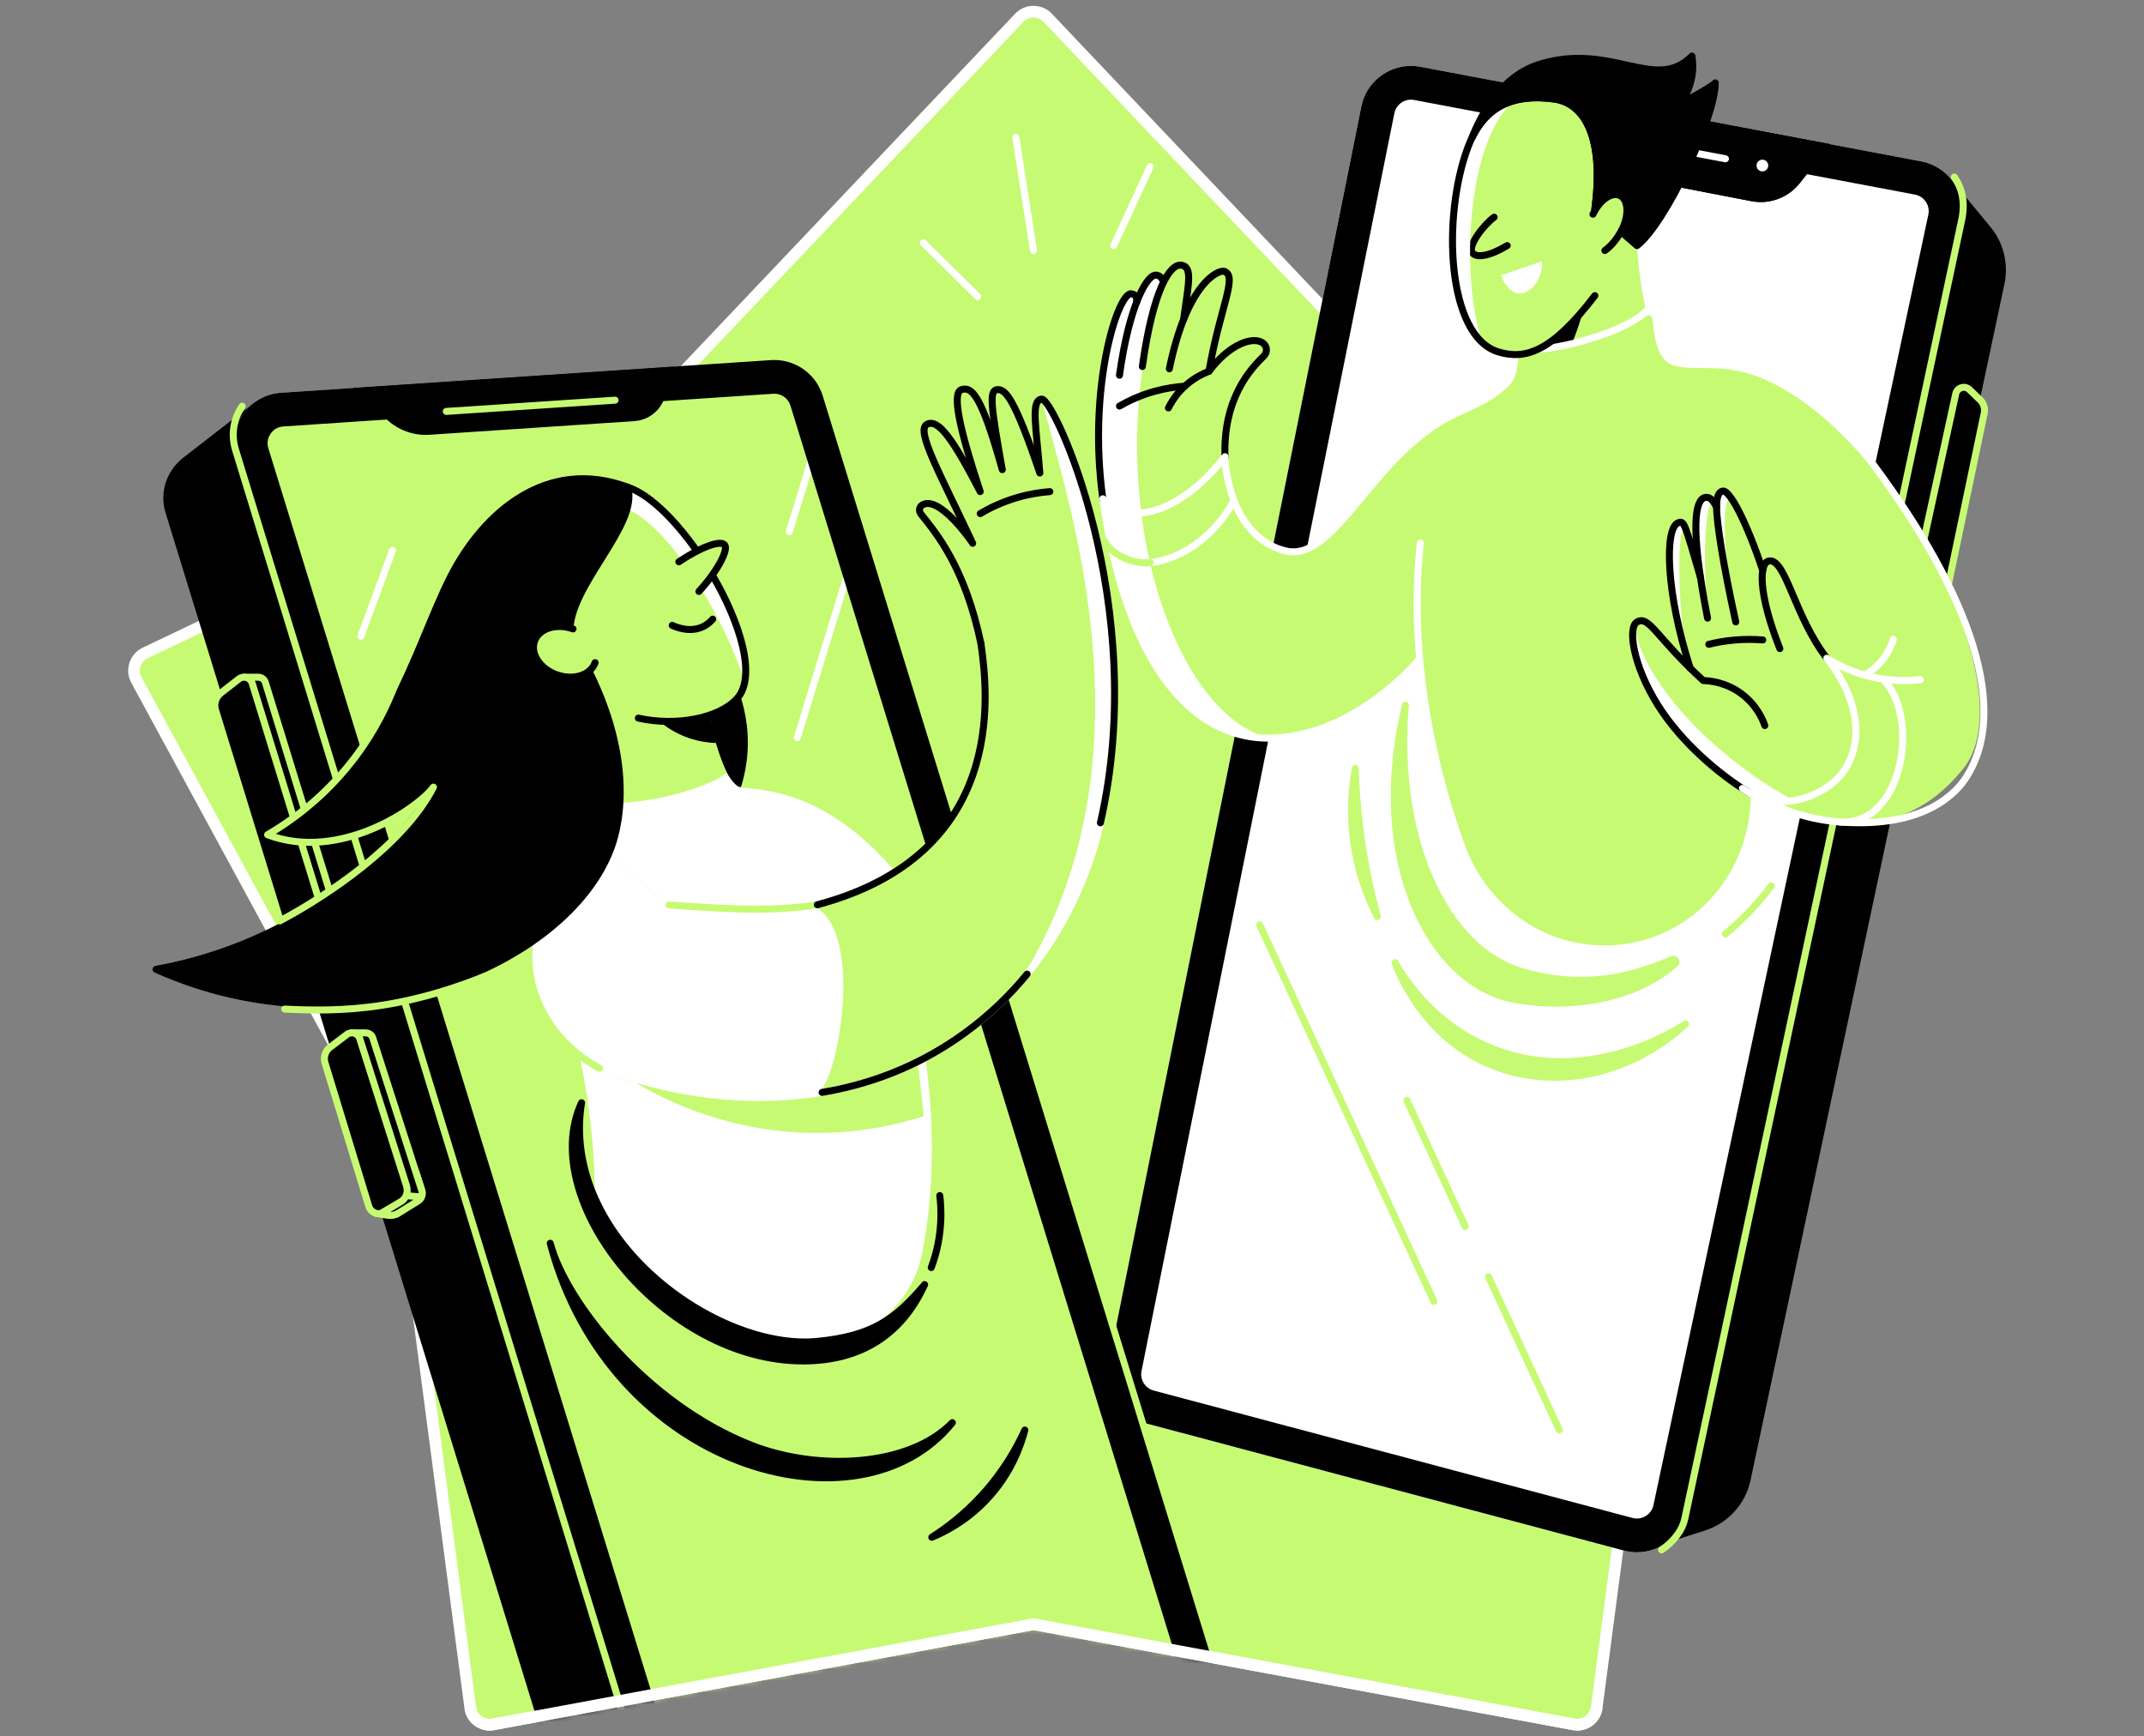<svg width="368" height="298" viewBox="0 0 368 298" fill="none" xmlns="http://www.w3.org/2000/svg">
<rect x="0" y="0" width="368" height="298" fill="#808080" stroke="none"/>
<path d="M174.955 3.049L110.043 71.47L24.912 112.062C23.179 112.888 22.49 115.004 23.407 116.695L68.418 199.573L80.715 293.081C80.969 294.99 82.765 296.294 84.656 295.943L177.388 278.744L270.119 295.943C272.007 296.294 273.807 294.986 274.06 293.081L286.358 199.573L331.368 116.695C332.286 115.004 331.6 112.891 329.864 112.062L244.733 71.47L179.824 3.049C178.499 1.65 176.277 1.65 174.955 3.049" fill="#C7FA73"/>
<path d="M174.955 3.049L110.043 71.47L24.912 112.062C23.179 112.888 22.49 115.004 23.407 116.695L68.418 199.573L80.715 293.081C80.969 294.99 82.765 296.294 84.656 295.943L177.388 278.744L270.119 295.943C272.007 296.294 273.807 294.986 274.06 293.081L286.358 199.573L331.368 116.695C332.286 115.004 331.6 112.891 329.864 112.062L244.733 71.47L179.824 3.049C178.499 1.65 176.277 1.65 174.955 3.049" stroke="white" stroke-width="2" stroke-miterlimit="10"/>
<mask id="mask0_9841_155" style="mask-type:alpha" maskUnits="userSpaceOnUse" x="22" y="1" width="325" height="296">
<path d="M174.955 3.049L23.407 75.301L24.912 112.062C23.179 112.888 22.49 115.004 23.407 116.695L23.407 169.871L80.715 293.081C80.969 294.99 82.765 296.294 84.656 295.943L177.388 278.744L270.119 295.943C272.007 296.294 273.807 294.986 274.06 293.081L345.734 250.73V169.871V104.832V3.049H283.507H179.824C178.499 1.65 176.277 1.65 174.955 3.049Z" fill="#D9D9D9" stroke="white" stroke-width="1.2" stroke-miterlimit="10"/>
</mask>
<g mask="url(#mask0_9841_155)">
<path d="M292.668 262.657L280.979 266.398L334.954 30.834L341.655 38.966C343.898 41.687 344.777 45.283 344.046 48.732L300.466 254.034C299.605 258.098 296.627 261.392 292.668 262.657V262.657Z" fill="black"/>
<path d="M278.736 266.104L196.537 244.233C192.104 243.052 189.351 238.629 190.259 234.129L233.655 18.284C234.594 13.622 239.108 10.581 243.78 11.464L329.762 27.703C334.554 28.606 337.658 33.278 336.642 38.045L289.459 259.522C288.425 264.381 283.531 267.383 278.733 266.104H278.736Z" fill="white"/>
<path d="M300.589 34.52L267.106 28.058C263.889 27.439 261.312 25.035 260.465 21.87L258.419 14.227L314.156 24.753L308.935 31.405C306.956 33.926 303.735 35.128 300.589 34.52V34.52Z" fill="black"/>
<path d="M242.159 11.312V17.102C242.339 17.102 242.522 17.12 242.704 17.155L328.686 33.394C329.726 33.591 330.307 34.255 330.56 34.635C330.813 35.014 331.203 35.805 330.982 36.843L283.798 258.32C283.479 259.824 282.136 260.615 280.975 260.615C280.726 260.615 280.473 260.58 280.223 260.517L198.024 238.646C196.551 238.252 195.63 236.776 195.933 235.278L239.333 19.426C239.604 18.08 240.792 17.102 242.163 17.102V11.312M242.163 11.312C238.106 11.312 234.488 14.167 233.659 18.287L190.262 234.132C189.358 238.629 192.108 243.055 196.541 244.236L278.739 266.107C279.488 266.307 280.241 266.402 280.979 266.402C284.973 266.402 288.59 263.625 289.466 259.525L336.645 38.041C337.661 33.274 334.553 28.605 329.765 27.698L243.784 11.46C243.239 11.358 242.697 11.309 242.163 11.309V11.312Z" fill="black"/>
<path d="M285.189 265.992C286.982 264.779 288.7 262.901 289.189 260.609L336.646 38.042C337.426 34.674 336.73 32.273 335.444 30.382" stroke="#C7FA73" stroke-width="1.2" stroke-linecap="round" stroke-linejoin="round"/>
<path d="M258.419 14.227L260.465 21.87C261.312 25.034 263.889 27.435 267.106 28.058L300.589 34.519C301.13 34.625 301.672 34.674 302.209 34.674C304.804 34.674 307.297 33.489 308.935 31.401L314.156 24.749L258.419 14.224V14.227Z" fill="black"/>
<path d="M268.712 22.064L296.159 27.249" stroke="white" stroke-width="1.2" stroke-linecap="round" stroke-linejoin="round"/>
<path d="M330.51 109.486L328.439 108.069C327.61 107.503 327.209 106.487 327.42 105.506L335.685 67.59C335.921 66.507 337.253 66.103 338.051 66.873L339.872 68.631C340.484 69.221 340.747 70.079 340.575 70.909L332.693 108.603C332.486 109.591 331.34 110.052 330.506 109.482L330.51 109.486Z" fill="black" stroke="#C7FA73" stroke-width="1.2" stroke-linecap="round" stroke-linejoin="round"/>
<path d="M302.498 29.414C303.053 29.414 303.504 28.964 303.504 28.409C303.504 27.854 303.053 27.403 302.498 27.403C301.943 27.403 301.493 27.854 301.493 28.409C301.493 28.964 301.943 29.414 302.498 29.414Z" fill="white"/>
<path d="M288.011 69.689L297.26 63.477C320.544 66.802 349.007 117.037 336.966 131.929C332.121 137.92 322.365 146.35 302.681 137.143C304.239 133.409 305.793 129.676 307.35 125.946L293.998 113.114L288.014 69.692L288.011 69.689Z" fill="#C7FA73"/>
<path d="M252.64 75.24L244.674 74.157C234.401 81.649 228.305 96.084 220.954 94.608C215.867 93.588 211.454 90.125 210.182 78.126C203.129 79.596 196.077 81.069 189.028 82.538C192.27 113.564 203.386 126.737 217.772 126.677C231.711 126.617 242.322 114.734 243.672 113.036C246.962 109.777 250.253 106.518 253.543 103.26L252.64 75.24Z" fill="#C7FA73"/>
<path d="M199.691 48.366C199.691 48.366 199.691 48.359 199.688 48.352C199.652 48.229 199.459 47.561 198.89 47.332C198.211 47.061 197.213 47.501 196.752 48.531C196.499 48.914 196.239 49.343 195.993 49.818C195.736 50.32 195.472 50.901 195.209 51.554C195.17 50.669 194.506 50.461 194.165 50.412C191.946 50.095 185.762 64.724 189.401 85.786C189.401 85.786 189.401 85.786 189.404 85.786C193.068 114.47 203.896 126.722 217.765 126.666C199.997 121.951 188.279 81.613 199.688 48.355L199.691 48.366Z" fill="white"/>
<path d="M189.4 85.794C190.423 86.751 191.439 87.299 192.35 87.615C197.543 89.433 204.584 85.622 210.259 78.387C209.914 68.315 214.706 63.27 216.928 61.093C217.458 60.573 217.525 59.715 217.051 59.142C216.928 58.991 216.798 58.886 216.671 58.805C215.015 57.733 211.06 58.991 207.506 63.73C209.401 52.797 212.438 47.523 210.206 46.592C209.172 46.159 203.737 48.578 200.707 63.294C198.878 59.427 197.047 55.563 195.219 51.696C195.254 50.687 194.526 50.469 194.168 50.42C191.949 50.104 185.765 64.732 189.404 85.794H189.4Z" fill="#C7FA73"/>
<path d="M195.891 88.03C194.628 77.968 194.966 66.975 197.416 56.34C196.685 54.793 195.95 53.243 195.219 51.696C195.219 51.647 195.212 51.604 195.212 51.559C195.173 50.673 194.509 50.465 194.168 50.416C193.475 50.318 192.396 51.678 191.348 54.238C190.719 55.774 190.104 57.743 189.591 60.084C189.506 60.474 189.422 60.875 189.344 61.286C189.105 62.52 188.898 63.846 188.729 65.256C188.673 65.727 188.62 66.205 188.575 66.693C188.388 68.648 188.283 70.747 188.283 72.979C188.283 74.094 188.311 75.243 188.367 76.421C188.508 79.367 188.838 82.5 189.404 85.79C190.427 86.746 191.443 87.295 192.354 87.611C193.461 87.998 194.65 88.128 195.894 88.026L195.891 88.03Z" fill="white"/>
<path d="M192.15 64.4C193.837 52.251 196.942 46.988 198.478 47.216C200.876 47.571 199.842 52.535 199.339 62.664" fill="white"/>
<path d="M195.961 64.401C197.754 50.416 200.788 45.255 202.753 45.508C205.492 45.859 203.034 51.383 202.532 61.511" fill="#C7FA73"/>
<path d="M190.698 93.844C194.228 99.501 206.192 96.301 211.803 85.909" stroke="white" stroke-width="1.2" stroke-linecap="round" stroke-linejoin="round"/>
<path d="M188.688 80.651C191.929 111.676 203.379 126.737 217.769 126.677C231.708 126.617 242.318 114.734 243.668 113.036C246.959 109.777 250.249 106.518 253.54 103.26L252.637 75.24L244.67 74.157C234.398 81.649 228.301 96.084 220.95 94.608C215.863 93.588 210.913 88.536 210.178 78.126" stroke="white" stroke-width="1.2" stroke-linecap="round" stroke-linejoin="round"/>
<path d="M280.98 41.173C279.591 36.768 277.134 35.34 276.353 34.947C271.449 32.465 263.205 35.632 257.787 44.094C258.03 45.001 259.921 52.947 260.065 59.067L263.465 62.903L271.498 61.778L276.708 60.01L282.351 56.511L283.187 55.738C282.048 51.804 281.12 46.559 280.98 41.173V41.173Z" fill="#C7FA73"/>
<path d="M269.138 52.04L259.952 56.913C260.008 57.648 260.051 58.372 260.065 59.071L263.464 62.907L268.407 62.214C268.977 61.012 269.532 59.729 270.063 58.358C270.766 56.536 271.336 54.8 271.793 53.179L269.138 52.04V52.04Z" fill="black"/>
<path d="M300.807 101.182C300.178 87.587 298.895 74.973 297.26 63.473C293.115 62.763 288.615 63.719 286.319 62.299L285.834 61.856C284.273 60.415 283.946 57.479 283.648 54.8C283.581 54.188 282.786 53.851 282.392 54.322C278.645 58.815 261.127 61.905 260.061 59.072C260.128 61.962 259.808 64.444 258.743 65.59C254.914 69.706 249.275 70.357 244.67 74.157C244.67 80.506 243.787 86.87 243.787 93.222C241.516 114.71 246.959 134.65 250.931 145.412C254.447 154.932 262.99 161.861 273.097 162.758C277.404 163.137 281.795 162.462 285.848 160.627C295.91 156.078 302.094 145.229 300.973 133.768C301.335 123.661 301.338 112.762 300.804 101.182H300.807Z" fill="#C7FA73"/>
<path d="M282.818 53.112C279.07 57.605 261.126 61.905 260.065 59.068C260.132 61.958 259.812 64.44 258.746 65.586C254.918 69.703 249.279 70.353 244.673 74.153" stroke="white" stroke-width="1.2" stroke-linecap="round" stroke-linejoin="round"/>
<path d="M243.787 93.219C241.516 114.706 246.959 134.647 250.931 145.408C254.447 154.928 262.99 161.858 273.097 162.754C277.404 163.134 281.795 162.459 285.848 160.624C295.91 156.075 302.094 145.225 300.973 133.764C301.335 123.657 301.338 112.759 300.804 101.178" stroke="white" stroke-width="1.2" stroke-linecap="round" stroke-linejoin="round"/>
<path d="M287.518 165.394C287.888 165.064 287.508 164.47 287.051 164.663C280.111 167.62 272.032 169.824 261.418 166.808C248.108 163.025 239.263 144.128 241.232 121.017C234.731 148.126 245.756 168.347 259.105 171.329C267.209 173.139 279.703 172.352 287.522 165.394H287.518Z" fill="#C7FA73" stroke="#C7FA73" stroke-width="1.2" stroke-linecap="round" stroke-linejoin="round"/>
<path d="M296.153 160.279C297.45 159.207 298.849 157.938 300.273 156.451C301.746 154.914 302.987 153.417 304.028 152.035" stroke="#C7FA73" stroke-width="1.2" stroke-linecap="round" stroke-linejoin="round"/>
<path d="M289.322 175.73C279.763 184.618 266.435 187.3 255.484 182.568C244.463 177.804 240.29 167.447 239.442 165.208C241.186 168.235 246.038 175.674 255.467 179.692C272.211 186.829 287.993 176.62 289.318 175.73H289.322Z" fill="#C7FA73" stroke="#C7FA73" stroke-width="1.2" stroke-linecap="round" stroke-linejoin="round"/>
<path d="M324.984 109.734C324.724 110.561 324.239 111.77 323.296 113.018C322.161 114.523 320.874 115.402 320.062 115.873" stroke="white" stroke-width="1.2" stroke-linecap="round" stroke-linejoin="round"/>
<path d="M329.629 116.644C327.47 116.886 324.035 116.992 320.066 115.87C317.282 115.086 315.095 113.94 313.555 112.97" stroke="white" stroke-width="1.2" stroke-linecap="round" stroke-linejoin="round"/>
<path d="M323.244 116.618C329.632 122.999 326.724 141.878 315.724 141.062" stroke="white" stroke-width="1.2" stroke-linecap="round" stroke-linejoin="round"/>
<path d="M273.744 35.867C275.499 22.547 271.35 17.632 266.826 17.003C258.42 15.832 254.166 19.362 251.955 25.271C247.514 37.133 248.291 57.703 257.175 60.392C261.767 61.781 266.309 60.466 273.744 50.739C274.272 48.33 274.803 45.926 275.33 43.517C275.801 41.38 276.269 39.242 276.74 37.105L273.744 35.867V35.867Z" fill="#C7FA73"/>
<path d="M264.688 44.836C264.794 48.306 262.452 50.538 260.656 50.377C259.387 50.264 258.209 48.942 257.653 47.255C259.998 46.45 262.343 45.641 264.688 44.836Z" fill="white"/>
<path d="M256.458 37.278C254.784 38.453 251.895 42.148 252.679 43.325C253.357 44.341 255.632 43.986 258.701 42.151" stroke="black" stroke-width="1.2" stroke-linecap="round" stroke-linejoin="round"/>
<path d="M251.954 25.268C248.017 35.783 248.186 53.129 254.461 58.81C250.527 47.451 251.817 23.84 259.952 17.252C255.906 18.342 253.455 21.253 251.954 25.268Z" fill="white"/>
<path d="M273.744 35.867C275.499 22.547 271.35 17.632 266.826 17.003C258.42 15.832 254.166 19.362 251.955 25.271C247.514 37.133 248.291 57.703 257.175 60.392C261.767 61.781 266.309 60.466 273.744 50.739" stroke="black" stroke-width="1.2" stroke-linecap="round" stroke-linejoin="round"/>
<path d="M288.362 17.787C290.752 14.651 290.696 11.312 290.404 9.624C284.136 15.966 276.739 7.219 264.308 11.009C257.653 13.038 254.19 19.728 252.657 23.623H252.668C255.041 18.726 259.238 15.949 266.825 17.003C271.35 17.633 275.502 22.547 273.744 35.868L276.739 37.106C276.648 37.524 276.556 37.942 276.465 38.361L278.209 39.756C279.133 40.554 280.054 41.352 280.979 42.151C285.838 38.456 294.412 20.266 294.412 14.229C294.029 14.767 289.188 17.453 288.362 17.791V17.787Z" fill="black" stroke="black" stroke-width="1.2" stroke-linecap="round" stroke-linejoin="round"/>
<path d="M278.512 39.155C277.369 41.592 274.993 44.07 273.586 43.409C272.18 42.748 272.275 39.201 273.418 36.765C274.56 34.328 276.627 32.89 278.034 33.551C279.44 34.212 279.654 36.719 278.512 39.155V39.155Z" fill="#C7FA73"/>
<path d="M273.421 36.765C274.563 34.328 276.631 32.89 278.037 33.551C279.443 34.212 279.658 36.719 278.515 39.155C277.801 40.678 276.606 42.217 275.463 42.994" stroke="black" stroke-width="1.2" stroke-linecap="round" stroke-linejoin="round"/>
<path d="M320.066 77.779C336.839 99.689 345.529 120.81 337.503 133.375C335.932 135.836 330.595 142.227 315.724 141.063C309.459 140.575 304.727 138.377 301.999 136.915" stroke="white" stroke-width="1.2" stroke-linecap="round" stroke-linejoin="round"/>
<path d="M305.494 111.311C301.683 101.692 301.898 96.373 303.747 96.257C306.563 96.084 308.022 105.798 313.555 112.97C320.548 121.752 319.676 130.594 314.135 134.714C309.379 138.254 302.109 139.337 297.092 133.336C294.937 129.641 293.513 124.234 291.024 117.329C285.954 103.27 285.532 90.748 288.011 89.739C289.259 89.229 289.737 90.575 293.453 104.026C297.468 106.455 301.483 108.881 305.494 111.311V111.311Z" fill="#C7FA73"/>
<path d="M289.202 90.315C288.784 89.612 288.443 89.562 288.01 89.738C285.834 90.628 285.897 100.398 289.378 112.291C288.404 106.972 287.472 91.457 289.202 90.315V90.315Z" fill="white"/>
<path d="M293.087 106.083C290.021 90.417 291.048 85.78 292.623 85.386C294.479 84.922 295.868 88.617 299.172 104.518V113.564" fill="#C7FA73"/>
<path d="M293.987 85.97C293.569 85.267 292.936 85.109 292.5 85.285C290.324 86.174 289.853 94.042 293.337 105.932C292.363 100.613 292.257 87.113 293.99 85.97H293.987Z" fill="white"/>
<path d="M296.972 104.054C294.187 88.111 294.092 84.676 295.667 84.282C297.524 83.818 303.349 97.209 306.654 113.11C306.654 116.127 302.22 109.444 302.22 112.46" fill="#C7FA73"/>
<path d="M297.246 85.337C296.828 84.634 296.272 84.159 295.836 84.339C293.66 85.228 294.644 92.6 297.664 105.513C296.69 100.194 294.806 85.351 297.246 85.341V85.337Z" fill="white"/>
<path d="M293.087 106.082C289.948 89.963 291.048 85.779 292.623 85.386C293.319 85.213 293.948 85.621 294.641 87.042" stroke="black" stroke-width="1.2" stroke-linecap="round" stroke-linejoin="round"/>
<path d="M297.928 106.733C295.791 97.033 294.638 89.721 294.641 87.052C294.641 85.14 295.01 84.447 295.668 84.282C296.877 83.98 299.774 89.566 302.558 97.895" stroke="black" stroke-width="1.2" stroke-linecap="round" stroke-linejoin="round"/>
<path d="M302.92 124.521C302.587 123.565 301.511 120.904 298.695 118.91C296.054 117.044 293.386 116.829 292.356 116.797C284.33 109.503 283.075 105.523 280.976 106.746C279.376 107.681 280.22 114.087 284.562 121.013C288.605 127.46 294.026 132.14 299.015 135.219C301.539 135.219 302.14 133.335 304.664 133.335" fill="#C7FA73"/>
<path d="M293.302 110.578C294.553 110.269 296.037 109.991 297.714 109.843C299.549 109.682 301.187 109.717 302.562 109.829" stroke="black" stroke-width="1.2" stroke-linecap="round" stroke-linejoin="round"/>
<path d="M280.476 107.401C279.664 109.395 280.796 115.006 284.565 121.017C288.608 127.465 294.029 132.144 299.017 135.224C301.798 137.421 305.008 137.945 308.024 137.404C299.003 132.9 282.817 119.959 280.472 107.405L280.476 107.401Z" fill="white"/>
<path d="M302.921 124.521C302.587 123.565 301.511 120.904 298.695 118.91C296.054 117.044 293.386 116.829 292.356 116.797C284.33 109.503 283.075 105.523 280.976 106.746C279.376 107.681 280.22 114.087 284.562 121.013C288.605 127.46 295.074 132.881 300.066 135.958" stroke="black" stroke-width="1.2" stroke-linecap="round" stroke-linejoin="round"/>
<path d="M290.116 114.681C285.912 101.733 285.69 90.684 288.01 89.738C289.104 89.292 289.1 89.647 291.871 99.09" stroke="black" stroke-width="1.2" stroke-linecap="round" stroke-linejoin="round"/>
<path d="M305.494 111.31C301.683 101.691 301.897 96.372 303.747 96.256C306.563 96.084 308.022 105.798 313.555 112.969" stroke="black" stroke-width="1.2" stroke-linecap="round" stroke-linejoin="round"/>
<path d="M313.555 112.97C320.548 121.752 319.676 130.594 314.135 134.714C309.973 137.811 304.101 138.866 299.067 135.316" stroke="white" stroke-width="1.2" stroke-linecap="round" stroke-linejoin="round"/>
<path d="M210.259 78.389C209.914 68.317 214.706 63.272 216.928 61.096C217.459 60.575 217.526 59.717 217.051 59.144C216.928 58.993 216.798 58.888 216.671 58.807C215.016 57.734 211.061 58.993 207.506 63.732C209.401 52.799 212.439 47.525 210.206 46.593C209.173 46.161 203.737 48.58 200.707 63.296" stroke="black" stroke-width="1.2" stroke-linecap="round" stroke-linejoin="round"/>
<path d="M195.11 51.812C195.191 50.627 194.527 50.469 194.165 50.42C191.946 50.103 186.613 66.282 189.292 85.604" stroke="black" stroke-width="1.2" stroke-linecap="round" stroke-linejoin="round"/>
<path d="M189.295 85.602C190.318 86.559 191.443 87.297 192.354 87.613C197.547 89.431 204.588 85.62 210.263 78.385" stroke="white" stroke-width="1.2" stroke-linecap="round" stroke-linejoin="round"/>
<path d="M192.15 64.4C193.837 52.251 196.942 46.988 198.478 47.216C199.076 47.304 199.462 47.68 199.694 48.355" stroke="black" stroke-width="1.2" stroke-linecap="round" stroke-linejoin="round"/>
<path d="M196.074 62.904C197.926 49.713 200.788 45.255 202.753 45.508C204.571 45.74 204.1 48.247 203.432 52.859C203.344 53.461 203.253 54.1 203.165 54.772" stroke="black" stroke-width="1.2" stroke-linecap="round" stroke-linejoin="round"/>
<path d="M192.15 69.688C193.644 68.827 195.676 67.846 198.207 67.15C200.155 66.615 201.913 66.376 203.358 66.281" stroke="black" stroke-width="1.2" stroke-linecap="round" stroke-linejoin="round"/>
<path d="M200.549 70.005C200.995 69.112 201.723 67.917 202.88 66.739C204.581 65.013 206.395 64.151 207.503 63.73" stroke="black" stroke-width="1.2" stroke-linecap="round" stroke-linejoin="round"/>
<path d="M189.267 92.326C190.698 95.364 194.509 96.833 197.413 96.562" stroke="#C7FA73" stroke-width="1.2" stroke-linecap="round" stroke-linejoin="round"/>
<path d="M232.632 131.876C232.101 134.776 231.683 138.876 232.252 143.717C232.962 149.735 234.91 154.39 236.411 157.311C235.191 152.843 234.091 147.703 233.388 141.969C232.948 138.383 232.716 135.005 232.628 131.876H232.632Z" fill="#C7FA73" stroke="#C7FA73" stroke-width="1.2" stroke-linecap="round" stroke-linejoin="round"/>
<path d="M216.218 158.714L246.108 223.331" stroke="#C7FA73" stroke-width="1.2" stroke-linecap="round" stroke-linejoin="round"/>
<path d="M255.491 219.13L267.651 245.427" stroke="#C7FA73" stroke-width="1.2" stroke-linecap="round" stroke-linejoin="round"/>
<path d="M241.484 188.851L251.49 210.482" stroke="#C7FA73" stroke-width="1.2" stroke-linecap="round" stroke-linejoin="round"/>
<path d="M197.413 28.601L191.166 42.15" stroke="white" stroke-width="1.2" stroke-linecap="round" stroke-linejoin="round"/>
<path d="M177.388 42.993L174.354 23.573" stroke="white" stroke-width="1.2" stroke-linecap="round" stroke-linejoin="round"/>
<path d="M158.478 41.669L167.815 50.89" stroke="white" stroke-width="1.2" stroke-linecap="round" stroke-linejoin="round"/>
<path d="M191.999 208.06L186.613 213.375L201.596 262.028" stroke="#C7FA73" stroke-width="1.2" stroke-linecap="round" stroke-linejoin="round"/>
<path d="M168.374 110.46C165.266 97.238 160.798 91.638 158.059 88.199C157.669 87.711 157.782 86.976 158.316 86.656C161.227 84.919 166.817 92.952 166.95 93.241C161.336 81.228 157.11 73.841 159.114 72.815C161.097 71.799 163.653 75.536 168.244 84.367C164.75 73.827 163.308 67.394 165.031 66.867C166.799 66.325 168.427 67.71 172.034 80.602C170.09 69.732 169.738 66.972 171.162 66.867C172.656 66.757 174.214 68.617 178.478 81.175C177.894 73.493 176.85 68.684 178.805 68.494C180.911 68.29 197.406 103.991 188.877 141.215" fill="#C7FA73"/>
<path d="M129.098 77.297C127.913 73.451 124.239 70.92 120.221 71.187L51.118 75.796L43.594 69.138L31.567 78.465C31.539 78.486 31.508 78.51 31.48 78.531L31.216 78.735L31.226 78.742C28.618 80.883 27.328 84.473 28.417 88.013L97.063 310.91L199.34 305.38L129.098 77.297Z" fill="black"/>
<path d="M211.451 295.996L109.175 301.526L40.529 78.629C38.88 73.275 42.659 67.78 48.249 67.407L132.332 61.8C136.35 61.532 140.024 64.06 141.209 67.91L211.451 295.996Z" fill="#C7FA73"/>
<path d="M108.89 72.269L73.73 74.614C70.999 74.797 68.316 73.826 66.334 71.935L60.709 66.574L115.777 62.903L114.09 68.198C113.358 70.493 111.295 72.107 108.894 72.269H108.89Z" fill="black"/>
<path d="M135.468 91.261L139.961 76.664" stroke="white" stroke-width="1.2" stroke-linecap="round" stroke-linejoin="round"/>
<path d="M136.85 126.585L145.357 98.935" stroke="white" stroke-width="1.2" stroke-linecap="round" stroke-linejoin="round"/>
<path d="M126.423 117.699C127.245 119.686 128.384 123.148 128.36 127.585C128.335 131.857 127.235 135.203 126.423 137.165C123.026 131.867 119.634 126.569 116.238 121.268L126.423 117.703V117.699Z" fill="black"/>
<path d="M56.996 165.982L60.526 165.792L45.546 117.125C45.381 116.587 44.885 116.222 44.323 116.222H41.865L56.996 165.985V165.982Z" fill="black" stroke="#C7FA73" stroke-width="1.2" stroke-linecap="round" stroke-linejoin="round"/>
<path d="M56.821 167.143L53.758 169.565C52.953 170.201 51.758 169.832 51.456 168.848L36.996 121.868C36.662 120.782 37.035 119.604 37.931 118.908L40.993 116.528C41.802 115.902 42.986 116.275 43.285 117.252L57.735 164.197C58.065 165.272 57.703 166.443 56.817 167.143H56.821Z" fill="black" stroke="#C7FA73" stroke-width="1.2" stroke-linecap="round" stroke-linejoin="round"/>
<path d="M64.2 205.601L64.618 208.255L66.513 208.561C67.174 208.666 67.821 208.55 68.338 208.23L71.779 206.093C72.381 205.72 72.623 205.007 72.391 204.289L71.382 201.146L64.203 205.608L64.2 205.601Z" fill="black" stroke="#C7FA73" stroke-width="1.2" stroke-linecap="round" stroke-linejoin="round"/>
<path d="M68.981 205.126L71.631 205.368C72.208 205.421 72.605 204.957 72.433 204.422L63.981 178.126C63.816 177.609 63.32 177.261 62.761 177.261H60.364L68.977 205.126H68.981Z" fill="black" stroke="#C7FA73" stroke-width="1.2" stroke-linecap="round" stroke-linejoin="round"/>
<path d="M68.794 206.24L65.627 208.11C64.811 208.592 63.609 208.044 63.31 207.056L55.79 182.436C55.484 181.434 55.825 180.362 56.651 179.732L59.531 177.546C60.304 176.958 61.454 177.31 61.745 178.235L69.761 203.473C70.112 204.584 69.726 205.685 68.794 206.237V206.24Z" fill="black" stroke="#C7FA73" stroke-width="1.2" stroke-linecap="round" stroke-linejoin="round"/>
<path d="M132.913 67.57C134.189 67.57 135.3 68.392 135.676 69.612L203.738 290.614L113.376 295.501L46.059 76.925C45.701 75.761 46.144 74.861 46.442 74.432C46.738 74 47.42 73.265 48.633 73.184L132.716 67.577C132.783 67.573 132.846 67.57 132.913 67.57ZM132.913 61.779C132.719 61.779 132.526 61.786 132.329 61.8L48.246 67.408C42.656 67.781 38.877 73.272 40.526 78.63L109.172 301.527L211.448 295.997L141.209 67.91C140.081 64.251 136.702 61.783 132.916 61.783L132.913 61.779Z" fill="black"/>
<path d="M41.569 69.704C40.132 71.792 39.601 74.506 40.423 77.182L109.171 301.524" stroke="#C7FA73" stroke-width="1.2" stroke-linecap="round" stroke-linejoin="round"/>
<path d="M105.571 68.677L76.603 70.607" stroke="#C7FA73" stroke-width="1.2" stroke-linecap="round" stroke-linejoin="round"/>
<path d="M102.657 208.971C103.525 176.761 91.27 165.904 100.259 148.165C104.011 140.757 102.126 125.988 100.207 115.431H120.024C120.569 119.727 122.084 132.355 126.272 135.427C127.924 136.64 139.958 133.954 153.943 150.822C159.216 157.182 148.578 150.031 153.658 162.199C158.749 176.74 161.206 197.042 157.694 214.919C156.302 222.007 150.965 227.681 143.976 229.498C143.902 229.52 143.825 229.537 143.748 229.558C129.678 233.172 113.014 225.072 102.657 208.967V208.971Z" fill="white" stroke="white" stroke-width="1.2" stroke-linecap="round" stroke-linejoin="round"/>
<path d="M94.444 213.365C104.728 252.216 147.583 263.955 163.463 244.159C155.961 251.816 140.295 252.487 128.954 248.033C110.971 240.97 97.13 223.511 94.444 213.365V213.365Z" fill="black" stroke="black" stroke-width="1.2" stroke-linecap="round" stroke-linejoin="round"/>
<path d="M120.474 115.431H100.207C101.37 121.836 102.52 129.785 102.407 136.704C104.362 139.453 119.95 136.313 124.763 132.647C121.972 126.505 120.942 119.133 120.474 115.431V115.431Z" fill="#C7FA73"/>
<path d="M156.551 173.065L120.973 179.914L109.171 185.873C114.237 188.861 125.769 194.708 141.294 194.43C148.36 194.303 154.396 192.939 159.104 191.382C158.573 185.201 157.736 178.873 156.551 173.069V173.065Z" fill="#C7FA73"/>
<path d="M156.551 173.065C157.029 175.523 157.476 178.086 157.87 180.751C158.418 184.453 158.819 188.003 159.104 191.378" stroke="white" stroke-width="1.2" stroke-linecap="round" stroke-linejoin="round"/>
<path d="M166.81 100.785C168.184 109.025 173.071 130.72 161.92 142.259C147.077 157.615 129.432 156.708 114.863 155.316C110.584 151.905 105.902 147.616 101.623 144.206C82.779 159.439 90.524 180.828 109.171 185.87C153.109 197.749 205.612 170.134 185.323 90.586C179.153 93.986 172.98 97.382 166.81 100.781V100.785Z" fill="#C7FA73"/>
<path d="M174.608 169.086C188.456 153.301 196.798 127.075 187.366 90.108C183.787 74.871 180.194 68.501 178.812 68.501C182.996 85.348 199.336 130.966 174.604 169.09L174.608 169.086Z" fill="white"/>
<path d="M138.225 155.08C130.16 156.585 122.13 156.012 114.867 155.315C110.588 151.905 105.906 147.616 101.627 144.206C82.783 159.439 90.528 180.828 109.175 185.87C119.43 188.643 130.149 189.262 140.302 187.575C143.899 186.302 149.081 156.996 138.228 155.08H138.225Z" fill="white"/>
<path d="M168.248 88.146C169.816 87.214 171.954 86.16 174.615 85.386C176.724 84.771 178.633 84.493 180.194 84.37" stroke="black" stroke-width="1.2" stroke-linecap="round" stroke-linejoin="round"/>
<path d="M162.975 144.206C148.1 158.638 129.221 156.191 114.863 155.315" stroke="#C7FA73" stroke-width="1.2" stroke-linecap="round" stroke-linejoin="round"/>
<path d="M109.171 185.134C112.079 186.122 140.71 195.309 165.495 177.351C169.83 174.211 173.384 170.72 176.295 167.169C185.13 156.391 188.03 145.049 188.888 141.221" stroke="white" stroke-width="1.2" stroke-linecap="round" stroke-linejoin="round"/>
<path d="M141.104 187.477C148.961 186.162 157.434 183.195 165.495 177.352C169.83 174.213 173.384 170.722 176.295 167.171" stroke="black" stroke-width="1.2" stroke-linecap="round" stroke-linejoin="round"/>
<path d="M101.627 144.206C85.072 157.59 89.041 175.72 102.889 183.349" stroke="#C7FA73" stroke-width="1.2" stroke-linecap="round" stroke-linejoin="round"/>
<path d="M105.572 83.298C115.17 82.704 133.395 112.485 126.469 119.934C121.807 124.951 107.91 125.598 100.801 118.858C96.02 119.368 91.242 119.874 86.461 120.384L82.977 106.336L105.572 83.298V83.298Z" fill="#C7FA73"/>
<path d="M105.572 83.298L105.048 83.832L104.479 86.648C112.547 86.181 124.053 104.891 127.819 117.09C129.844 106.845 114.213 82.763 105.572 83.298Z" fill="white"/>
<path d="M122.323 106.263C121.975 106.671 121.49 107.121 120.836 107.465C118.424 108.738 115.791 107.521 115.383 107.324" stroke="black" stroke-width="1.2" stroke-linecap="round" stroke-linejoin="round"/>
<path d="M105.571 83.298C115.169 82.704 133.394 112.485 126.468 119.934C123.357 123.281 116.136 124.684 109.565 123.246" stroke="black" stroke-width="1.2" stroke-linecap="round" stroke-linejoin="round"/>
<path d="M116.516 96.419C120.355 93.842 123.649 92.664 124.377 93.515C125.101 94.362 123.055 98.141 119.961 101.502" fill="#C7FA73"/>
<path d="M116.516 96.419C120.355 93.842 123.649 92.664 124.377 93.515C125.101 94.362 123.055 98.141 119.961 101.502" stroke="black" stroke-width="1.2" stroke-linecap="round" stroke-linejoin="round"/>
<path d="M97.837 108.636C97.44 100.662 109.766 90.126 107.727 83.611C93.812 78.419 82.977 88.034 77.443 98.764C70.939 111.378 66.394 133.182 45.926 143.264C45.926 143.264 57.028 148.425 74.655 135.298C71.533 139.946 66.889 145.722 60.199 151.153C47.423 161.525 34.096 165.026 26.787 166.358C60.705 181.535 97.282 165.536 104.795 145.746C105.779 143.148 109.762 131.406 100.207 113.445C98.822 112.359 99.222 109.722 97.837 108.636V108.636Z" fill="black" stroke="black" stroke-width="1.2" stroke-linecap="round" stroke-linejoin="round"/>
<path d="M102.146 113.724C102.923 111.55 101.227 108.956 98.359 107.931C95.49 106.905 92.535 107.836 91.758 110.01C90.981 112.184 92.676 114.778 95.545 115.803C98.413 116.828 101.369 115.897 102.146 113.724Z" fill="#C7FA73"/>
<path d="M102.144 113.722C101.367 115.895 98.41 116.827 95.542 115.8C92.673 114.774 90.975 112.183 91.752 110.01C92.529 107.837 95.485 106.906 98.354 107.932" stroke="black" stroke-width="1.2" stroke-linecap="round" stroke-linejoin="round"/>
<path d="M113.187 123.806C114.203 124.657 115.883 125.855 118.228 126.661C120.081 127.297 121.729 127.48 122.911 127.515C122.51 125.894 122.109 124.277 121.712 122.656C120.647 123.025 119.335 123.384 117.817 123.612C116.027 123.88 114.449 123.887 113.187 123.806V123.806Z" fill="black"/>
<path d="M159.838 217.543C161.986 211.893 161.515 206.834 161.308 205.182" stroke="black" stroke-width="1.2" stroke-linecap="round" stroke-linejoin="round"/>
<path d="M158.7 220.463C154.773 229.108 147.675 233.566 137.849 233.566C114.009 233.566 92.058 205.996 99.817 189.255C96.087 212.458 122.942 231.885 140.264 230.212C149.77 229.291 153.683 226.38 158.703 220.467L158.7 220.463Z" fill="black" stroke="black" stroke-width="1.2" stroke-linecap="round" stroke-linejoin="round"/>
<path d="M48.868 173.179C53.413 173.408 59.031 173.523 65.37 172.556C72.567 171.456 78.582 169.388 83.191 167.563" stroke="#C7FA73" stroke-width="1.2" stroke-linecap="round" stroke-linejoin="round"/>
<path d="M48.032 158.042C55.72 153.978 69.29 145.088 74.395 135.086C71.948 138.493 58.494 148.009 45.929 143.263C61.356 134.207 66.485 120.999 67.955 117.086" stroke="#C7FA73" stroke-width="1.2" stroke-linecap="round" stroke-linejoin="round"/>
<path d="M168.374 110.46C165.618 97.371 160.798 91.638 158.059 88.199C157.669 87.711 157.782 86.976 158.316 86.656C161.227 84.919 166.817 92.952 166.95 93.241C161.336 81.228 157.11 73.841 159.114 72.815C161.097 71.799 163.653 75.536 168.244 84.367C164.75 73.827 163.308 67.394 165.031 66.867C166.799 66.325 168.427 67.71 172.034 80.602C170.09 69.732 169.738 66.972 171.162 66.867C172.656 66.757 174.214 68.617 178.478 81.175C177.894 73.493 176.85 68.684 178.805 68.494C180.911 68.29 197.406 103.991 188.877 141.215" stroke="black" stroke-width="1.2" stroke-linecap="round" stroke-linejoin="round"/>
<path d="M168.374 110.46C169.679 119.548 172.663 146.629 140.292 155.277" stroke="black" stroke-width="1.2" stroke-linecap="round" stroke-linejoin="round"/>
<path d="M67.371 94.463L61.936 109.186" stroke="white" stroke-width="1.2" stroke-linecap="round" stroke-linejoin="round"/>
<path d="M175.905 245.428C174.555 248.406 172.283 252.512 168.518 256.626C165.474 259.955 162.383 262.268 159.933 263.826C162.162 262.904 165.773 261.073 169.165 257.547C173.605 252.931 175.265 247.907 175.905 245.425V245.428Z" fill="black" stroke="black" stroke-width="1.2" stroke-linecap="round" stroke-linejoin="round"/>
</g>
<path d="M80.716 293.077C80.969 294.986 82.765 296.29 84.657 295.939L177.388 278.74L270.12 295.939C272.008 296.29 273.808 294.982 274.061 293.077" stroke="white" stroke-width="2" stroke-miterlimit="10"/>
</svg>
